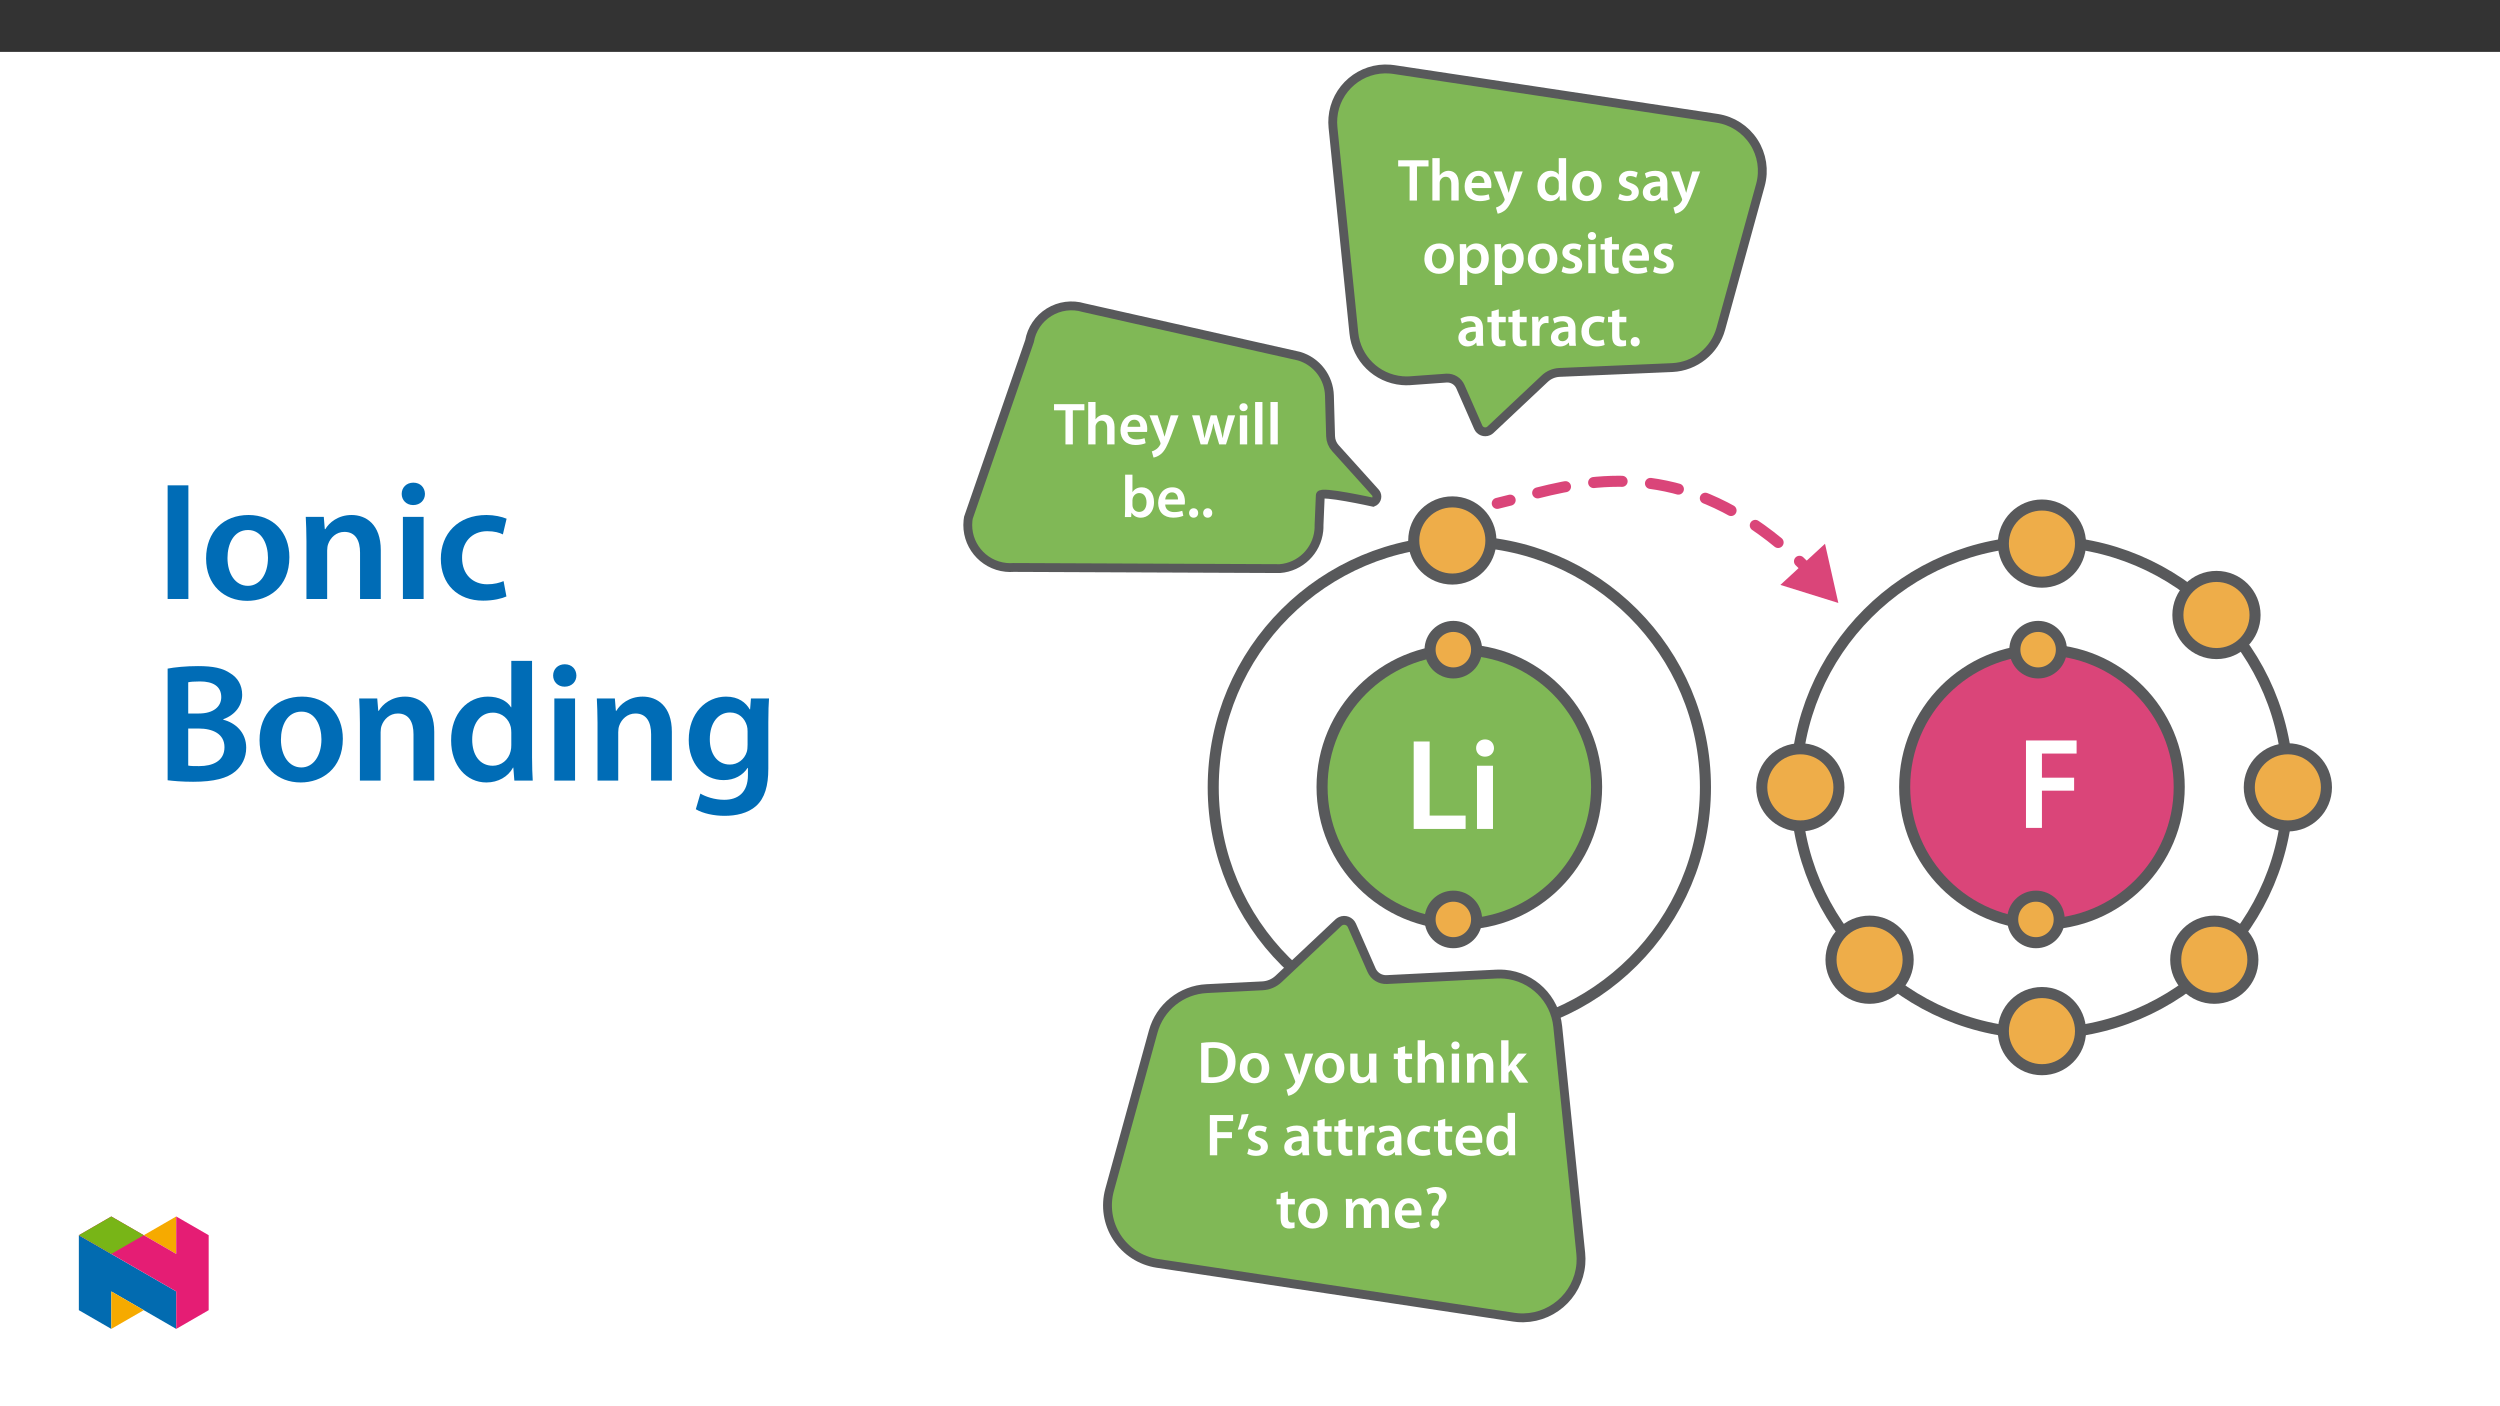 ﻿<?xml version="1.0" encoding="utf-8"?>
<svg xmlns="http://www.w3.org/2000/svg" xmlns:xlink="http://www.w3.org/1999/xlink" viewBox="0 0 960 540" version="1.1">
  <rect x="0" y="0" width="960" height="540" fill="#333333" stroke="none"/>
  <defs>
    <g>
      <symbol overflow="visible" id="glyph0-0">
        <path style="stroke:none;" d="M 0 0 L 11.453 0 L 11.453 -16.047 L 0 -16.047 Z M 5.734 -9.047 L 1.828 -14.906 L 9.625 -14.906 Z M 6.422 -8.016 L 10.312 -13.875 L 10.312 -2.172 Z M 1.828 -1.141 L 5.734 -6.984 L 9.625 -1.141 Z M 1.141 -13.875 L 5.047 -8.016 L 1.141 -2.172 Z M 1.141 -13.875 " />
      </symbol>
      <symbol overflow="visible" id="glyph0-1">
        <path style="stroke:none;" d="M 4.578 0 L 7.406 0 L 7.406 -13.094 L 11.844 -13.094 L 11.844 -15.453 L 0.188 -15.453 L 0.188 -13.094 L 4.578 -13.094 Z M 4.578 0 " />
      </symbol>
      <symbol overflow="visible" id="glyph0-2">
        <path style="stroke:none;" d="M 1.516 0 L 4.328 0 L 4.328 -6.688 C 4.328 -6.984 4.359 -7.297 4.453 -7.547 C 4.766 -8.391 5.547 -9.125 6.641 -9.125 C 8.203 -9.125 8.797 -7.891 8.797 -6.281 L 8.797 0 L 11.625 0 L 11.625 -6.578 C 11.625 -10.156 9.625 -11.422 7.719 -11.422 C 7.016 -11.422 6.344 -11.234 5.781 -10.906 C 5.203 -10.609 4.719 -10.172 4.375 -9.656 L 4.328 -9.656 L 4.328 -16.281 L 1.516 -16.281 Z M 1.516 0 " />
      </symbol>
      <symbol overflow="visible" id="glyph0-3">
        <path style="stroke:none;" d="M 10.984 -4.797 C 11.031 -5.047 11.078 -5.453 11.078 -5.984 C 11.078 -8.438 9.875 -11.422 6.25 -11.422 C 2.688 -11.422 0.797 -8.5 0.797 -5.406 C 0.797 -2 2.938 0.234 6.562 0.234 C 8.156 0.234 9.484 -0.062 10.453 -0.484 L 10.047 -2.406 C 9.172 -2.109 8.25 -1.906 6.938 -1.906 C 5.141 -1.906 3.578 -2.781 3.5 -4.797 Z M 3.5 -6.766 C 3.625 -7.906 4.359 -9.484 6.094 -9.484 C 7.984 -9.484 8.438 -7.797 8.406 -6.766 Z M 3.5 -6.766 " />
      </symbol>
      <symbol overflow="visible" id="glyph0-4">
        <path style="stroke:none;" d="M 0.188 -11.156 L 4.281 -0.922 C 4.406 -0.641 4.422 -0.484 4.422 -0.359 C 4.422 -0.234 4.375 -0.062 4.266 0.141 C 3.875 0.891 3.25 1.562 2.703 1.906 C 2.125 2.312 1.562 2.562 1.078 2.688 L 1.719 5.047 C 2.406 4.953 3.547 4.578 4.672 3.625 C 5.984 2.469 7.016 0.625 8.547 -3.547 L 11.344 -11.156 L 8.344 -11.156 L 6.594 -5.203 C 6.375 -4.5 6.172 -3.641 6 -3.031 L 5.938 -3.031 C 5.781 -3.641 5.531 -4.5 5.297 -5.188 L 3.297 -11.156 Z M 0.188 -11.156 " />
      </symbol>
      <symbol overflow="visible" id="glyph0-5">
        <path style="stroke:none;" d="M 0.328 -11.156 L 3.625 0 L 6.25 0 L 7.672 -4.531 C 8 -5.641 8.281 -6.734 8.531 -8.109 L 8.578 -8.109 C 8.828 -6.766 9.078 -5.703 9.422 -4.531 L 10.75 0 L 13.359 0 L 16.875 -11.156 L 14.094 -11.156 L 12.859 -6.219 C 12.562 -4.906 12.281 -3.688 12.125 -2.469 L 12.078 -2.469 C 11.828 -3.688 11.531 -4.906 11.188 -6.219 L 9.781 -11.156 L 7.5 -11.156 L 6.031 -6.078 C 5.734 -4.922 5.359 -3.688 5.141 -2.469 L 5.094 -2.469 C 4.875 -3.688 4.625 -4.906 4.359 -6.094 L 3.203 -11.156 Z M 0.328 -11.156 " />
      </symbol>
      <symbol overflow="visible" id="glyph0-6">
        <path style="stroke:none;" d="M 4.328 0 L 4.328 -11.156 L 1.516 -11.156 L 1.516 0 Z M 2.938 -15.812 C 2 -15.812 1.359 -15.156 1.359 -14.281 C 1.359 -13.453 1.969 -12.766 2.906 -12.766 C 3.891 -12.766 4.516 -13.453 4.516 -14.281 C 4.5 -15.156 3.891 -15.812 2.938 -15.812 Z M 2.938 -15.812 " />
      </symbol>
      <symbol overflow="visible" id="glyph0-7">
        <path style="stroke:none;" d="M 1.516 0 L 4.328 0 L 4.328 -16.281 L 1.516 -16.281 Z M 1.516 0 " />
      </symbol>
      <symbol overflow="visible" id="glyph0-8">
        <path style="stroke:none;" d="M 1.516 -3.141 C 1.516 -2 1.469 -0.75 1.422 0 L 3.828 0 L 3.969 -1.672 L 4.016 -1.672 C 4.812 -0.297 6.094 0.25 7.547 0.25 C 10.062 0.25 12.609 -1.734 12.609 -5.75 C 12.625 -9.141 10.688 -11.422 7.953 -11.422 C 6.281 -11.422 5.062 -10.703 4.375 -9.625 L 4.328 -9.625 L 4.328 -16.281 L 1.516 -16.281 Z M 4.328 -6.422 C 4.328 -6.688 4.375 -6.938 4.422 -7.156 C 4.719 -8.391 5.781 -9.219 6.922 -9.219 C 8.797 -9.219 9.734 -7.609 9.734 -5.641 C 9.734 -3.375 8.672 -1.969 6.906 -1.969 C 5.688 -1.969 4.703 -2.797 4.406 -3.938 C 4.359 -4.156 4.328 -4.375 4.328 -4.609 Z M 4.328 -6.422 " />
      </symbol>
      <symbol overflow="visible" id="glyph0-9">
        <path style="stroke:none;" d="M 2.891 0.25 C 3.969 0.25 4.656 -0.531 4.656 -1.562 C 4.656 -2.641 3.938 -3.375 2.906 -3.375 C 1.906 -3.375 1.172 -2.609 1.172 -1.562 C 1.172 -0.531 1.875 0.25 2.891 0.25 Z M 2.891 0.25 " />
      </symbol>
      <symbol overflow="visible" id="glyph0-10">
        <path style="stroke:none;" d="M 8.984 -16.281 L 8.984 -9.969 L 8.938 -9.969 C 8.438 -10.797 7.328 -11.422 5.797 -11.422 C 3.125 -11.422 0.781 -9.188 0.797 -5.453 C 0.797 -2.016 2.906 0.25 5.594 0.25 C 7.203 0.25 8.547 -0.531 9.219 -1.766 L 9.266 -1.766 L 9.391 0 L 11.891 0 C 11.844 -0.75 11.812 -2 11.812 -3.141 L 11.812 -16.281 Z M 8.984 -4.844 C 8.984 -4.531 8.969 -4.266 8.891 -4.016 C 8.625 -2.797 7.609 -2.016 6.469 -2.016 C 4.672 -2.016 3.672 -3.5 3.672 -5.562 C 3.672 -7.641 4.672 -9.234 6.484 -9.234 C 7.766 -9.234 8.672 -8.344 8.922 -7.266 C 8.969 -7.031 8.984 -6.734 8.984 -6.516 Z M 8.984 -4.844 " />
      </symbol>
      <symbol overflow="visible" id="glyph0-11">
        <path style="stroke:none;" d="M 6.578 -11.422 C 3.203 -11.422 0.797 -9.172 0.797 -5.5 C 0.797 -1.906 3.25 0.25 6.391 0.25 C 9.234 0.25 12.125 -1.578 12.125 -5.688 C 12.125 -9.078 9.906 -11.422 6.578 -11.422 Z M 6.516 -9.375 C 8.438 -9.375 9.219 -7.359 9.219 -5.609 C 9.219 -3.344 8.094 -1.781 6.484 -1.781 C 4.797 -1.781 3.719 -3.422 3.719 -5.562 C 3.719 -7.422 4.516 -9.375 6.516 -9.375 Z M 6.516 -9.375 " />
      </symbol>
      <symbol overflow="visible" id="glyph0-12">
        <path style="stroke:none;" d="M 0.828 -0.547 C 1.656 -0.094 2.859 0.234 4.219 0.234 C 7.172 0.234 8.75 -1.234 8.75 -3.281 C 8.734 -4.922 7.812 -5.953 5.781 -6.672 C 4.359 -7.203 3.828 -7.516 3.828 -8.234 C 3.828 -8.922 4.375 -9.422 5.391 -9.422 C 6.375 -9.422 7.297 -9.047 7.75 -8.781 L 8.328 -10.75 C 7.656 -11.109 6.578 -11.422 5.344 -11.422 C 2.75 -11.422 1.125 -9.906 1.125 -7.938 C 1.125 -6.594 2.016 -5.406 4.188 -4.672 C 5.562 -4.172 6.031 -3.812 6.031 -3.047 C 6.031 -2.312 5.484 -1.781 4.234 -1.781 C 3.234 -1.781 2.016 -2.219 1.391 -2.609 Z M 0.828 -0.547 " />
      </symbol>
      <symbol overflow="visible" id="glyph0-13">
        <path style="stroke:none;" d="M 10.172 -6.688 C 10.172 -9.141 9.141 -11.422 5.562 -11.422 C 3.812 -11.422 2.359 -10.938 1.531 -10.422 L 2.078 -8.594 C 2.844 -9.078 3.984 -9.422 5.094 -9.422 C 7.062 -9.422 7.359 -8.203 7.359 -7.469 L 7.359 -7.297 C 3.234 -7.312 0.734 -5.875 0.734 -3.078 C 0.734 -1.375 2 0.25 4.234 0.25 C 5.703 0.25 6.875 -0.359 7.547 -1.234 L 7.609 -1.234 L 7.812 0 L 10.359 0 C 10.219 -0.688 10.172 -1.672 10.172 -2.688 Z M 7.422 -3.922 C 7.422 -3.719 7.422 -3.5 7.359 -3.297 C 7.078 -2.5 6.281 -1.766 5.141 -1.766 C 4.234 -1.766 3.531 -2.266 3.531 -3.375 C 3.531 -5.062 5.438 -5.484 7.422 -5.453 Z M 7.422 -3.922 " />
      </symbol>
      <symbol overflow="visible" id="glyph0-14">
        <path style="stroke:none;" d="M 1.516 4.531 L 4.328 4.531 L 4.328 -1.234 L 4.375 -1.234 C 4.953 -0.344 6.125 0.25 7.516 0.25 C 10.062 0.25 12.609 -1.703 12.609 -5.734 C 12.609 -9.219 10.469 -11.422 7.906 -11.422 C 6.219 -11.422 4.906 -10.703 4.078 -9.438 L 4.031 -9.438 L 3.891 -11.156 L 1.422 -11.156 C 1.469 -10.109 1.516 -8.922 1.516 -7.453 Z M 4.328 -6.391 C 4.328 -6.625 4.375 -6.875 4.422 -7.109 C 4.719 -8.344 5.797 -9.188 6.969 -9.188 C 8.781 -9.188 9.734 -7.594 9.734 -5.609 C 9.734 -3.422 8.688 -1.922 6.906 -1.922 C 5.688 -1.922 4.703 -2.75 4.406 -3.891 C 4.359 -4.156 4.328 -4.406 4.328 -4.672 Z M 4.328 -6.391 " />
      </symbol>
      <symbol overflow="visible" id="glyph0-15">
        <path style="stroke:none;" d="M 1.969 -13.25 L 1.969 -11.156 L 0.391 -11.156 L 0.391 -9.047 L 1.969 -9.047 L 1.969 -3.812 C 1.969 -2.344 2.25 -1.312 2.859 -0.672 C 3.391 -0.094 4.234 0.25 5.297 0.25 C 6.172 0.25 6.922 0.109 7.328 -0.047 L 7.297 -2.172 C 6.969 -2.078 6.688 -2.062 6.188 -2.062 C 5.109 -2.062 4.75 -2.75 4.75 -4.125 L 4.75 -9.047 L 7.422 -9.047 L 7.422 -11.156 L 4.75 -11.156 L 4.75 -14.031 Z M 1.969 -13.25 " />
      </symbol>
      <symbol overflow="visible" id="glyph0-16">
        <path style="stroke:none;" d="M 1.516 0 L 4.328 0 L 4.328 -5.797 C 4.328 -6.094 4.359 -6.391 4.406 -6.641 C 4.656 -7.938 5.594 -8.781 6.922 -8.781 C 7.266 -8.781 7.516 -8.75 7.766 -8.703 L 7.766 -11.344 C 7.547 -11.391 7.375 -11.422 7.109 -11.422 C 5.891 -11.422 4.578 -10.609 4.031 -9.047 L 3.969 -9.047 L 3.844 -11.156 L 1.422 -11.156 C 1.484 -10.172 1.516 -9.078 1.516 -7.562 Z M 1.516 0 " />
      </symbol>
      <symbol overflow="visible" id="glyph0-17">
        <path style="stroke:none;" d="M 9.328 -2.438 C 8.781 -2.203 8.062 -2 7.109 -2 C 5.188 -2 3.688 -3.297 3.688 -5.594 C 3.672 -7.641 4.953 -9.219 7.109 -9.219 C 8.109 -9.219 8.781 -9.016 9.234 -8.781 L 9.734 -10.906 C 9.094 -11.188 8.047 -11.422 7.016 -11.422 C 3.094 -11.422 0.797 -8.828 0.797 -5.484 C 0.797 -2.016 3.078 0.234 6.562 0.234 C 7.953 0.234 9.125 -0.062 9.719 -0.344 Z M 9.328 -2.438 " />
      </symbol>
      <symbol overflow="visible" id="glyph0-18">
        <path style="stroke:none;" d="M 1.625 -0.047 C 2.562 0.062 3.812 0.156 5.438 0.156 C 8.438 0.156 10.891 -0.547 12.422 -1.953 C 13.891 -3.281 14.828 -5.312 14.828 -8.094 C 14.828 -10.703 13.906 -12.562 12.406 -13.781 C 10.984 -14.969 9.016 -15.562 6.125 -15.562 C 4.453 -15.562 2.891 -15.422 1.625 -15.25 Z M 4.453 -13.203 C 4.859 -13.297 5.484 -13.359 6.375 -13.359 C 9.906 -13.359 11.875 -11.391 11.844 -8 C 11.844 -4.078 9.672 -2.047 6 -2.062 C 5.438 -2.062 4.844 -2.062 4.453 -2.125 Z M 4.453 -13.203 " />
      </symbol>
      <symbol overflow="visible" id="glyph0-19">
        <path style="stroke:none;" d="M 11.5 -11.156 L 8.688 -11.156 L 8.688 -4.422 C 8.688 -4.109 8.641 -3.781 8.531 -3.547 C 8.25 -2.812 7.516 -2.047 6.375 -2.047 C 4.875 -2.047 4.281 -3.234 4.281 -5.094 L 4.281 -11.156 L 1.469 -11.156 L 1.469 -4.609 C 1.469 -0.969 3.328 0.25 5.344 0.25 C 7.359 0.25 8.453 -0.891 8.938 -1.672 L 9.016 -1.672 L 9.141 0 L 11.594 0 C 11.547 -0.922 11.5 -2.016 11.5 -3.344 Z M 11.5 -11.156 " />
      </symbol>
      <symbol overflow="visible" id="glyph0-20">
        <path style="stroke:none;" d="M 1.516 0 L 4.328 0 L 4.328 -6.578 C 4.328 -6.906 4.375 -7.25 4.469 -7.469 C 4.766 -8.328 5.547 -9.125 6.672 -9.125 C 8.203 -9.125 8.797 -7.906 8.797 -6.297 L 8.797 0 L 11.625 0 L 11.625 -6.625 C 11.625 -10.156 9.609 -11.422 7.656 -11.422 C 5.797 -11.422 4.578 -10.359 4.078 -9.484 L 4.016 -9.484 L 3.875 -11.156 L 1.422 -11.156 C 1.469 -10.203 1.516 -9.125 1.516 -7.844 Z M 1.516 0 " />
      </symbol>
      <symbol overflow="visible" id="glyph0-21">
        <path style="stroke:none;" d="M 4.328 -16.281 L 1.516 -16.281 L 1.516 0 L 4.328 0 L 4.328 -3.812 L 5.266 -4.922 L 8.484 0 L 11.938 0 L 7.219 -6.594 L 11.375 -11.156 L 7.984 -11.156 L 5.25 -7.562 C 4.969 -7.172 4.656 -6.688 4.375 -6.25 L 4.328 -6.25 Z M 4.328 -16.281 " />
      </symbol>
      <symbol overflow="visible" id="glyph0-22">
        <path style="stroke:none;" d="M 1.625 0 L 4.453 0 L 4.453 -6.578 L 10.125 -6.578 L 10.125 -8.875 L 4.453 -8.875 L 4.453 -13.141 L 10.562 -13.141 L 10.562 -15.453 L 1.625 -15.453 Z M 1.625 0 " />
      </symbol>
      <symbol overflow="visible" id="glyph0-23">
        <path style="stroke:none;" d="M 2.156 -15.656 C 1.875 -13.797 1.266 -11.531 0.672 -9.828 L 2.406 -10.016 C 3.25 -11.438 4.266 -13.781 4.875 -15.891 Z M 2.156 -15.656 " />
      </symbol>
      <symbol overflow="visible" id="glyph0-24">
        <path style="stroke:none;" d="M 1.516 0 L 4.266 0 L 4.266 -6.594 C 4.266 -6.922 4.312 -7.25 4.406 -7.547 C 4.672 -8.297 5.391 -9.125 6.438 -9.125 C 7.75 -9.125 8.359 -8.016 8.359 -6.469 L 8.359 0 L 11.109 0 L 11.109 -6.688 C 11.109 -7.016 11.156 -7.375 11.25 -7.641 C 11.547 -8.438 12.266 -9.125 13.219 -9.125 C 14.578 -9.125 15.219 -8.016 15.219 -6.172 L 15.219 0 L 17.969 0 L 17.969 -6.578 C 17.969 -10.156 16.094 -11.422 14.25 -11.422 C 13.312 -11.422 12.609 -11.188 11.969 -10.75 C 11.453 -10.422 11 -9.969 10.609 -9.359 L 10.562 -9.359 C 10.078 -10.594 8.938 -11.422 7.469 -11.422 C 5.562 -11.422 4.562 -10.391 4.031 -9.516 L 3.969 -9.516 L 3.828 -11.156 L 1.422 -11.156 C 1.469 -10.203 1.516 -9.125 1.516 -7.844 Z M 1.516 0 " />
      </symbol>
      <symbol overflow="visible" id="glyph0-25">
        <path style="stroke:none;" d="M 5.688 -4.719 L 5.688 -5.219 C 5.641 -6.328 5.984 -7.266 6.906 -8.328 C 7.891 -9.438 8.875 -10.562 8.875 -12.234 C 8.875 -14.078 7.562 -15.719 4.719 -15.719 C 3.25 -15.719 1.953 -15.312 1.125 -14.781 L 1.812 -12.766 C 2.391 -13.203 3.297 -13.453 4.109 -13.453 C 5.391 -13.438 6 -12.797 6 -11.828 C 6 -10.938 5.406 -10.125 4.531 -9.078 C 3.469 -7.797 3.047 -6.531 3.156 -5.312 L 3.188 -4.719 Z M 4.359 0.25 C 5.438 0.25 6.125 -0.531 6.125 -1.531 C 6.094 -2.594 5.406 -3.328 4.375 -3.328 C 3.375 -3.328 2.641 -2.594 2.641 -1.531 C 2.641 -0.531 3.344 0.25 4.359 0.25 Z M 4.359 0.25 " />
      </symbol>
      <symbol overflow="visible" id="glyph1-0">
        <path style="stroke:none;" d="M 0 0 L 24.906 0 L 24.906 -34.875 L 0 -34.875 Z M 12.453 -19.672 L 3.984 -32.375 L 20.922 -32.375 Z M 13.953 -17.438 L 22.422 -30.141 L 22.422 -4.734 Z M 3.984 -2.484 L 12.453 -15.188 L 20.922 -2.484 Z M 2.484 -30.141 L 10.953 -17.438 L 2.484 -4.734 Z M 2.484 -30.141 " />
      </symbol>
      <symbol overflow="visible" id="glyph1-1">
        <path style="stroke:none;" d="M 3.531 0 L 23.469 0 L 23.469 -5.125 L 9.656 -5.125 L 9.656 -33.578 L 3.531 -33.578 Z M 3.531 0 " />
      </symbol>
      <symbol overflow="visible" id="glyph1-2">
        <path style="stroke:none;" d="M 9.422 0 L 9.422 -24.266 L 3.281 -24.266 L 3.281 0 Z M 6.375 -34.375 C 4.328 -34.375 2.938 -32.922 2.938 -31.031 C 2.938 -29.234 4.281 -27.75 6.328 -27.75 C 8.469 -27.75 9.812 -29.234 9.812 -31.031 C 9.766 -32.922 8.469 -34.375 6.375 -34.375 Z M 6.375 -34.375 " />
      </symbol>
      <symbol overflow="visible" id="glyph1-3">
        <path style="stroke:none;" d="M 3.531 0 L 9.656 0 L 9.656 -14.297 L 22.016 -14.297 L 22.016 -19.281 L 9.656 -19.281 L 9.656 -28.547 L 22.969 -28.547 L 22.969 -33.578 L 3.531 -33.578 Z M 3.531 0 " />
      </symbol>
      <symbol overflow="visible" id="glyph2-0">
        <path style="stroke:none;" d="M 0 0 L 32.375 0 L 32.375 -45.328 L 0 -45.328 Z M 16.188 -25.578 L 5.188 -42.094 L 27.188 -42.094 Z M 18.125 -22.656 L 29.141 -39.172 L 29.141 -6.156 Z M 5.188 -3.234 L 16.188 -19.75 L 27.188 -3.234 Z M 3.234 -39.172 L 14.25 -22.656 L 3.234 -6.156 Z M 3.234 -39.172 " />
      </symbol>
      <symbol overflow="visible" id="glyph2-1">
        <path style="stroke:none;" d="M 4.594 -43.641 L 4.594 0 L 12.562 0 L 12.562 -43.641 Z M 4.594 -43.641 " />
      </symbol>
      <symbol overflow="visible" id="glyph2-2">
        <path style="stroke:none;" d="M 18.578 -32.25 C 9.062 -32.25 2.266 -25.906 2.266 -15.547 C 2.266 -5.375 9.188 0.719 18.062 0.719 C 26.094 0.719 34.25 -4.469 34.25 -16.062 C 34.25 -25.641 27.969 -32.25 18.578 -32.25 Z M 18.391 -26.484 C 23.828 -26.484 26.031 -20.781 26.031 -15.859 C 26.031 -9.453 22.859 -5.047 18.328 -5.047 C 13.531 -5.047 10.484 -9.641 10.484 -15.734 C 10.484 -20.984 12.75 -26.484 18.391 -26.484 Z M 18.391 -26.484 " />
      </symbol>
      <symbol overflow="visible" id="glyph2-3">
        <path style="stroke:none;" d="M 4.281 0 L 12.234 0 L 12.234 -18.578 C 12.234 -19.484 12.375 -20.469 12.625 -21.109 C 13.469 -23.5 15.672 -25.766 18.844 -25.766 C 23.188 -25.766 24.859 -22.344 24.859 -17.812 L 24.859 0 L 32.828 0 L 32.828 -18.719 C 32.828 -28.688 27.125 -32.25 21.625 -32.25 C 16.375 -32.25 12.953 -29.266 11.531 -26.812 L 11.328 -26.812 L 10.938 -31.531 L 4.016 -31.531 C 4.141 -28.812 4.281 -25.766 4.281 -22.141 Z M 4.281 0 " />
      </symbol>
      <symbol overflow="visible" id="glyph2-4">
        <path style="stroke:none;" d="M 12.234 0 L 12.234 -31.531 L 4.281 -31.531 L 4.281 0 Z M 8.281 -44.672 C 5.641 -44.672 3.812 -42.797 3.812 -40.344 C 3.812 -38.016 5.562 -36.062 8.219 -36.062 C 11 -36.062 12.75 -38.016 12.75 -40.344 C 12.688 -42.797 11 -44.672 8.281 -44.672 Z M 8.281 -44.672 " />
      </symbol>
      <symbol overflow="visible" id="glyph2-5">
        <path style="stroke:none;" d="M 26.359 -6.859 C 24.797 -6.219 22.797 -5.641 20.078 -5.641 C 14.641 -5.641 10.422 -9.328 10.422 -15.797 C 10.359 -21.562 13.984 -26.031 20.078 -26.031 C 22.922 -26.031 24.797 -25.453 26.094 -24.797 L 27.516 -30.828 C 25.703 -31.594 22.734 -32.25 19.812 -32.25 C 8.734 -32.25 2.266 -24.922 2.266 -15.469 C 2.266 -5.703 8.672 0.641 18.516 0.641 C 22.469 0.641 25.766 -0.188 27.453 -0.969 Z M 26.359 -6.859 " />
      </symbol>
      <symbol overflow="visible" id="glyph2-6">
        <path style="stroke:none;" d="M 4.594 -0.125 C 6.672 0.125 9.969 0.453 14.375 0.453 C 22.406 0.453 27.516 -0.906 30.625 -3.562 C 33.094 -5.703 34.766 -8.734 34.766 -12.625 C 34.766 -18.578 30.562 -22.203 25.969 -23.375 L 25.969 -23.562 C 30.688 -25.312 33.219 -28.938 33.219 -32.953 C 33.219 -36.719 31.406 -39.562 28.688 -41.188 C 25.766 -43.188 22.078 -43.969 16.25 -43.969 C 11.719 -43.969 7.125 -43.516 4.594 -43 Z M 12.5 -37.75 C 13.344 -37.938 14.703 -38.078 17.031 -38.078 C 22.078 -38.078 25.188 -36.188 25.188 -32.047 C 25.188 -28.359 22.141 -25.766 16.578 -25.766 L 12.5 -25.766 Z M 12.5 -20 L 16.453 -20 C 21.953 -20 26.422 -17.938 26.422 -12.828 C 26.422 -7.453 21.828 -5.562 16.703 -5.562 C 14.891 -5.562 13.531 -5.562 12.5 -5.766 Z M 12.5 -20 " />
      </symbol>
      <symbol overflow="visible" id="glyph2-7">
        <path style="stroke:none;" d="M 25.375 -45.969 L 25.375 -28.172 L 25.25 -28.172 C 23.828 -30.5 20.719 -32.25 16.375 -32.25 C 8.812 -32.25 2.203 -25.969 2.266 -15.406 C 2.266 -5.703 8.219 0.719 15.797 0.719 C 20.328 0.719 24.156 -1.484 26.031 -4.984 L 26.156 -4.984 L 26.547 0 L 33.609 0 C 33.469 -2.141 33.344 -5.641 33.344 -8.875 L 33.344 -45.969 Z M 25.375 -13.656 C 25.375 -12.828 25.312 -12.047 25.125 -11.328 C 24.344 -7.906 21.5 -5.703 18.266 -5.703 C 13.203 -5.703 10.359 -9.906 10.359 -15.734 C 10.359 -21.562 13.203 -26.094 18.328 -26.094 C 21.953 -26.094 24.469 -23.562 25.188 -20.531 C 25.312 -19.875 25.375 -19.031 25.375 -18.391 Z M 25.375 -13.656 " />
      </symbol>
      <symbol overflow="visible" id="glyph2-8">
        <path style="stroke:none;" d="M 32.828 -22.469 C 32.828 -26.812 32.953 -29.391 33.094 -31.531 L 26.156 -31.531 L 25.828 -27.328 L 25.703 -27.328 C 24.219 -29.922 21.438 -32.25 16.578 -32.25 C 9 -32.25 2.266 -25.969 2.266 -15.609 C 2.266 -6.672 7.828 -0.188 15.672 -0.188 C 19.875 -0.188 23.047 -2.078 24.859 -4.859 L 25 -4.859 L 25 -2.141 C 25 4.656 21.109 7.375 15.922 7.375 C 12.109 7.375 8.734 6.156 6.734 4.984 L 4.984 11 C 7.703 12.625 11.984 13.531 16 13.531 C 20.328 13.531 24.922 12.625 28.172 9.719 C 31.469 6.734 32.828 2 32.828 -4.594 Z M 24.859 -13.797 C 24.859 -12.891 24.797 -11.781 24.547 -11 C 23.641 -8.094 21.047 -6.156 18.062 -6.156 C 13.078 -6.156 10.359 -10.484 10.359 -15.859 C 10.359 -22.281 13.656 -26.156 18.125 -26.156 C 21.5 -26.156 23.766 -23.953 24.609 -21.047 C 24.797 -20.391 24.859 -19.688 24.859 -18.906 Z M 24.859 -13.797 " />
      </symbol>
    </g>
    <clipPath id="clip1">
      <path d="M 671 189 L 895.48 189 L 895.48 416 L 671 416 Z M 671 189 " />
    </clipPath>
    <clipPath id="clip2">
      <path d="M 629 147 L 895.48 147 L 895.48 457 L 629 457 Z M 629 147 " />
    </clipPath>
    <clipPath id="clip3">
      <path d="M 803 227 L 895.48 227 L 895.48 378 L 803 378 Z M 803 227 " />
    </clipPath>
    <clipPath id="clip4">
      <path d="M 776 161 L 895.48 161 L 895.48 312 L 776 312 Z M 776 161 " />
    </clipPath>
    <clipPath id="clip5">
      <path d="M 775 293 L 895.48 293 L 895.48 444 L 775 444 Z M 775 293 " />
    </clipPath>
    <clipPath id="clip6">
      <path d="M 463 24.766 L 725 24.766 L 725 214 L 463 214 Z M 463 24.766 " />
    </clipPath>
    <clipPath id="clip7">
      <path d="M 377 305 L 656 305 L 656 507.746 L 377 507.746 Z M 377 305 " />
    </clipPath>
    <clipPath id="clip8">
      <path d="M 369.922 69 L 577 69 L 577 267 L 369.922 267 Z M 369.922 69 " />
    </clipPath>
    <clipPath id="clip9">
      <path d="M 30.277 474 L 68 474 L 68 510.301 L 30.277 510.301 Z M 30.277 474 " />
    </clipPath>
    <clipPath id="clip10">
      <path d="M 42 495 L 56 495 L 56 510.301 L 42 510.301 Z M 42 495 " />
    </clipPath>
    <clipPath id="clip11">
      <path d="M 55 467.125 L 68 467.125 L 68 482 L 55 482 Z M 55 467.125 " />
    </clipPath>
    <clipPath id="clip12">
      <path d="M 30.277 467.125 L 80.133 467.125 L 80.133 510.301 L 30.277 510.301 Z M 30.277 467.125 " />
    </clipPath>
    <clipPath id="clip13">
      <path d="M 30.277 467.125 L 56 467.125 L 56 482 L 30.277 482 Z M 30.277 467.125 " />
    </clipPath>
  </defs>
  <g id="surface1">
    <path style=" stroke:none;fill-rule:nonzero;fill:rgb(100%,100%,100%);fill-opacity:1;" d="M 0 559.926 L 960 559.926 L 960 19.926 L 0 19.926 Z M 0 559.926 " />
    <path style=" stroke:none;fill-rule:nonzero;fill:rgb(93.3%,67.799%,28.6%);fill-opacity:1;" d="M 561.918 249.477 C 591.031 249.477 614.633 273.074 614.633 302.188 C 614.633 331.301 591.031 354.898 561.918 354.898 C 532.809 354.898 509.207 331.301 509.207 302.188 C 509.207 273.074 532.809 249.477 561.918 249.477 " />
    <path style=" stroke:none;fill-rule:nonzero;fill:rgb(50.2%,72.198%,33.699%);fill-opacity:1;" d="M 560.383 249.477 C 589.496 249.477 613.098 273.074 613.098 302.188 C 613.098 331.301 589.496 354.898 560.383 354.898 C 531.27 354.898 507.672 331.301 507.672 302.188 C 507.672 273.074 531.27 249.477 560.383 249.477 " />
    <path style="fill:none;stroke-width:5;stroke-linecap:butt;stroke-linejoin:miter;stroke:rgb(34.499%,34.9%,35.699%);stroke-opacity:1;stroke-miterlimit:10;" d="M -0.001 -0.002 C 34.25 -0.002 62.016 -27.764 62.016 -62.015 C 62.016 -96.266 34.25 -124.027 -0.001 -124.027 C -34.252 -124.027 -62.014 -96.266 -62.014 -62.015 C -62.014 -27.764 -34.252 -0.002 -0.001 -0.002 Z M -0.001 -0.002 " transform="matrix(0.85,0,0,-0.85,560.384,249.475)" />
    <path style="fill:none;stroke-width:5;stroke-linecap:butt;stroke-linejoin:miter;stroke:rgb(34.499%,34.9%,35.699%);stroke-opacity:1;stroke-miterlimit:10;" d="M -0.001 0.001 C 61.405 0.001 111.184 -49.778 111.184 -111.18 C 111.184 -172.586 61.405 -222.366 -0.001 -222.366 C -61.403 -222.366 -111.182 -172.586 -111.182 -111.18 C -111.182 -49.778 -61.403 0.001 -0.001 0.001 Z M -0.001 0.001 " transform="matrix(0.85,0,0,-0.85,560.384,207.841)" />
    <path style=" stroke:none;fill-rule:nonzero;fill:rgb(50.2%,72.198%,33.699%);fill-opacity:1;" d="M 557.598 192.727 C 565.781 192.727 572.414 199.359 572.414 207.543 C 572.414 215.727 565.781 222.359 557.598 222.359 C 549.414 222.359 542.781 215.727 542.781 207.543 C 542.781 199.359 549.414 192.727 557.598 192.727 " />
    <path style=" stroke:none;fill-rule:nonzero;fill:rgb(93.3%,67.799%,28.6%);fill-opacity:1;" d="M 557.688 192.727 C 565.871 192.727 572.504 199.359 572.504 207.543 C 572.504 215.727 565.871 222.359 557.688 222.359 C 549.508 222.359 542.875 215.727 542.875 207.543 C 542.875 199.359 549.508 192.727 557.688 192.727 " />
    <path style="fill:none;stroke-width:5;stroke-linecap:butt;stroke-linejoin:miter;stroke:rgb(34.499%,34.9%,35.699%);stroke-opacity:1;stroke-miterlimit:10;" d="M -0.001 0.001 C 9.627 0.001 17.43 -7.803 17.43 -17.43 C 17.43 -27.058 9.627 -34.861 -0.001 -34.861 C -9.624 -34.861 -17.428 -27.058 -17.428 -17.43 C -17.428 -7.803 -9.624 0.001 -0.001 0.001 Z M -0.001 0.001 " transform="matrix(0.85,0,0,-0.85,557.689,192.727)" />
    <path style=" stroke:none;fill-rule:nonzero;fill:rgb(85.5%,27.1%,47.499%);fill-opacity:1;" d="M 785.625 249.477 C 814.738 249.477 838.336 273.074 838.336 302.188 C 838.336 331.301 814.738 354.898 785.625 354.898 C 756.512 354.898 732.91 331.301 732.91 302.188 C 732.91 273.074 756.512 249.477 785.625 249.477 " />
    <g clip-path="url(#clip1)" clip-rule="nonzero">
      <path style="fill:none;stroke-width:5;stroke-linecap:butt;stroke-linejoin:miter;stroke:rgb(34.499%,34.9%,35.699%);stroke-opacity:1;stroke-miterlimit:10;" d="M -0.001 -0.002 C 34.25 -0.002 62.016 -27.764 62.016 -62.015 C 62.016 -96.266 34.25 -124.027 -0.001 -124.027 C -34.247 -124.027 -62.014 -96.266 -62.014 -62.015 C -62.014 -27.764 -34.247 -0.002 -0.001 -0.002 Z M -0.001 -0.002 " transform="matrix(0.85,0,0,-0.85,784.106,249.475)" />
    </g>
    <path style=" stroke:none;fill-rule:nonzero;fill:rgb(85.5%,27.1%,47.499%);fill-opacity:1;" d="M 781.715 240.539 C 786.652 240.539 790.652 244.539 790.652 249.477 C 790.652 254.41 786.652 258.41 781.715 258.41 C 776.781 258.41 772.781 254.41 772.781 249.477 C 772.781 244.539 776.781 240.539 781.715 240.539 " />
    <path style=" stroke:none;fill-rule:nonzero;fill:rgb(85.5%,27.1%,47.499%);fill-opacity:1;" d="M 782.547 344.129 C 787.484 344.129 791.484 348.129 791.484 353.062 C 791.484 357.996 787.484 361.996 782.547 361.996 C 777.613 361.996 773.613 357.996 773.613 353.062 C 773.613 348.129 777.613 344.129 782.547 344.129 " />
    <path style=" stroke:none;fill-rule:nonzero;fill:rgb(93.3%,67.799%,28.6%);fill-opacity:1;" d="M 782.641 240.539 C 787.574 240.539 791.574 244.539 791.574 249.477 C 791.574 254.41 787.574 258.41 782.641 258.41 C 777.703 258.41 773.703 254.41 773.703 249.477 C 773.703 244.539 777.703 240.539 782.641 240.539 " />
    <path style="fill:none;stroke-width:5;stroke-linecap:butt;stroke-linejoin:miter;stroke:rgb(34.499%,34.9%,35.699%);stroke-opacity:1;stroke-miterlimit:10;" d="M 0.001 0.001 C 5.805 0.001 10.511 -4.705 10.511 -10.513 C 10.511 -16.318 5.805 -21.024 0.001 -21.024 C -5.808 -21.024 -10.514 -16.318 -10.514 -10.513 C -10.514 -4.705 -5.808 0.001 0.001 0.001 Z M 0.001 0.001 " transform="matrix(0.85,0,0,-0.85,782.64,240.54)" />
    <path style=" stroke:none;fill-rule:nonzero;fill:rgb(93.3%,67.799%,28.6%);fill-opacity:1;" d="M 781.809 344.129 C 786.742 344.129 790.742 348.129 790.742 353.062 C 790.742 357.996 786.742 361.996 781.809 361.996 C 776.871 361.996 772.871 357.996 772.871 353.062 C 772.871 348.129 776.871 344.129 781.809 344.129 " />
    <path style="fill:none;stroke-width:5;stroke-linecap:butt;stroke-linejoin:miter;stroke:rgb(34.499%,34.9%,35.699%);stroke-opacity:1;stroke-miterlimit:10;" d="M 0.001 -0.001 C 5.805 -0.001 10.511 -4.707 10.511 -10.512 C 10.511 -16.316 5.805 -21.022 0.001 -21.022 C -5.808 -21.022 -10.514 -16.316 -10.514 -10.512 C -10.514 -4.707 -5.808 -0.001 0.001 -0.001 Z M 0.001 -0.001 " transform="matrix(0.85,0,0,-0.85,781.808,344.128)" />
    <g clip-path="url(#clip2)" clip-rule="nonzero">
      <path style="fill:none;stroke-width:5;stroke-linecap:butt;stroke-linejoin:miter;stroke:rgb(34.499%,34.9%,35.699%);stroke-opacity:1;stroke-miterlimit:10;" d="M -0.001 0.001 C 61.405 0.001 111.185 -49.778 111.185 -111.18 C 111.185 -172.586 61.405 -222.366 -0.001 -222.366 C -61.403 -222.366 -111.182 -172.586 -111.182 -111.18 C -111.182 -49.778 -61.403 0.001 -0.001 0.001 Z M -0.001 0.001 " transform="matrix(0.85,0,0,-0.85,784.106,207.841)" />
    </g>
    <path style=" stroke:none;fill-rule:nonzero;fill:rgb(93.3%,67.799%,28.6%);fill-opacity:1;" d="M 691.246 287.531 C 699.43 287.531 706.062 294.164 706.062 302.348 C 706.062 310.527 699.43 317.16 691.246 317.16 C 683.062 317.16 676.43 310.527 676.43 302.348 C 676.43 294.164 683.062 287.531 691.246 287.531 " />
    <path style=" stroke:none;fill-rule:nonzero;fill:rgb(93.3%,67.799%,28.6%);fill-opacity:1;" d="M 878.449 287.531 C 886.633 287.531 893.266 294.164 893.266 302.348 C 893.266 310.527 886.633 317.16 878.449 317.16 C 870.266 317.16 863.633 310.527 863.633 302.348 C 863.633 294.164 870.266 287.531 878.449 287.531 " />
    <path style=" stroke:none;fill-rule:nonzero;fill:rgb(93.3%,67.799%,28.6%);fill-opacity:1;" d="M 719.492 353.719 C 727.676 353.719 734.309 360.352 734.309 368.531 C 734.309 376.715 727.676 383.348 719.492 383.348 C 711.309 383.348 704.676 376.715 704.676 368.531 C 704.676 360.352 711.309 353.719 719.492 353.719 " />
    <path style=" stroke:none;fill-rule:nonzero;fill:rgb(93.3%,67.799%,28.6%);fill-opacity:1;" d="M 851.035 221.344 C 859.215 221.344 865.848 227.977 865.848 236.16 C 865.848 244.34 859.215 250.973 851.035 250.973 C 842.852 250.973 836.219 244.34 836.219 236.16 C 836.219 227.977 842.852 221.344 851.035 221.344 " />
    <path style=" stroke:none;fill-rule:nonzero;fill:rgb(93.3%,67.799%,28.6%);fill-opacity:1;" d="M 851.867 353.719 C 860.047 353.719 866.68 360.352 866.68 368.531 C 866.68 376.715 860.047 383.348 851.867 383.348 C 843.684 383.348 837.051 376.715 837.051 368.531 C 837.051 360.352 843.684 353.719 851.867 353.719 " />
    <path style=" stroke:none;fill-rule:nonzero;fill:rgb(93.3%,67.799%,28.6%);fill-opacity:1;" d="M 785.68 193.93 C 793.859 193.93 800.492 200.562 800.492 208.746 C 800.492 216.926 793.859 223.559 785.68 223.559 C 777.496 223.559 770.863 216.926 770.863 208.746 C 770.863 200.562 777.496 193.93 785.68 193.93 " />
    <path style=" stroke:none;fill-rule:nonzero;fill:rgb(93.3%,67.799%,28.6%);fill-opacity:1;" d="M 785.68 381.133 C 793.859 381.133 800.492 387.766 800.492 395.949 C 800.492 404.129 793.859 410.762 785.68 410.762 C 777.496 410.762 770.863 404.129 770.863 395.949 C 770.863 387.766 777.496 381.133 785.68 381.133 " />
    <path style="fill:none;stroke-width:5;stroke-linecap:butt;stroke-linejoin:miter;stroke:rgb(34.499%,34.9%,35.699%);stroke-opacity:1;stroke-miterlimit:10;" d="M -0 -0.001 C 9.628 -0.001 17.431 -7.804 17.431 -17.432 C 17.431 -27.055 9.628 -34.859 -0 -34.859 C -9.628 -34.859 -17.431 -27.055 -17.431 -17.432 C -17.431 -7.804 -9.628 -0.001 -0 -0.001 Z M -0 -0.001 " transform="matrix(0.85,0,0,-0.85,691.336,287.53)" />
    <g clip-path="url(#clip3)" clip-rule="nonzero">
      <path style="fill:none;stroke-width:5;stroke-linecap:butt;stroke-linejoin:miter;stroke:rgb(34.499%,34.9%,35.699%);stroke-opacity:1;stroke-miterlimit:10;" d="M -0.001 -0.001 C 9.626 -0.001 17.43 -7.804 17.43 -17.432 C 17.43 -27.055 9.626 -34.859 -0.001 -34.859 C -9.625 -34.859 -17.428 -27.055 -17.428 -17.432 C -17.428 -7.804 -9.625 -0.001 -0.001 -0.001 Z M -0.001 -0.001 " transform="matrix(0.85,0,0,-0.85,878.54,287.53)" />
    </g>
    <path style="fill:none;stroke-width:5;stroke-linecap:butt;stroke-linejoin:miter;stroke:rgb(34.499%,34.9%,35.699%);stroke-opacity:1;stroke-miterlimit:10;" d="M 0.002 -0.001 C 9.625 -0.001 17.428 -7.805 17.428 -17.428 C 17.428 -27.056 9.625 -34.859 0.002 -34.859 C -9.626 -34.859 -17.429 -27.056 -17.429 -17.428 C -17.429 -7.805 -9.626 -0.001 0.002 -0.001 Z M 0.002 -0.001 " transform="matrix(0.85,0,0,-0.85,717.92,353.718)" />
    <path style=" stroke:none;fill-rule:nonzero;fill:rgb(93.3%,67.799%,28.6%);fill-opacity:1;" d="M 851.125 221.344 C 859.309 221.344 865.941 227.977 865.941 236.16 C 865.941 244.34 859.309 250.973 851.125 250.973 C 842.941 250.973 836.309 244.34 836.309 236.16 C 836.309 227.977 842.941 221.344 851.125 221.344 " />
    <g clip-path="url(#clip4)" clip-rule="nonzero">
      <path style="fill:none;stroke-width:5;stroke-linecap:butt;stroke-linejoin:miter;stroke:rgb(34.499%,34.9%,35.699%);stroke-opacity:1;stroke-miterlimit:10;" d="M -0 0 C 9.627 0 17.431 -7.803 17.431 -17.431 C 17.431 -27.054 9.627 -34.857 -0 -34.857 C -9.628 -34.857 -17.431 -27.054 -17.431 -17.431 C -17.431 -7.803 -9.628 0 -0 0 Z M -0 0 " transform="matrix(0.85,0,0,-0.85,851.125,221.344)" />
    </g>
    <g clip-path="url(#clip5)" clip-rule="nonzero">
      <path style="fill:none;stroke-width:5;stroke-linecap:butt;stroke-linejoin:miter;stroke:rgb(34.499%,34.9%,35.699%);stroke-opacity:1;stroke-miterlimit:10;" d="M -0.001 -0.001 C 9.627 -0.001 17.43 -7.805 17.43 -17.428 C 17.43 -27.056 9.627 -34.859 -0.001 -34.859 C -9.628 -34.859 -17.432 -27.056 -17.432 -17.428 C -17.432 -7.805 -9.628 -0.001 -0.001 -0.001 Z M -0.001 -0.001 " transform="matrix(0.85,0,0,-0.85,850.294,353.718)" />
    </g>
    <path style="fill:none;stroke-width:5;stroke-linecap:butt;stroke-linejoin:miter;stroke:rgb(34.499%,34.9%,35.699%);stroke-opacity:1;stroke-miterlimit:10;" d="M -0.001 -0.001 C 9.627 -0.001 17.43 -7.804 17.43 -17.432 C 17.43 -27.055 9.627 -34.859 -0.001 -34.859 C -9.624 -34.859 -17.432 -27.055 -17.432 -17.432 C -17.432 -7.804 -9.624 -0.001 -0.001 -0.001 Z M -0.001 -0.001 " transform="matrix(0.85,0,0,-0.85,784.106,193.929)" />
    <path style=" stroke:none;fill-rule:nonzero;fill:rgb(93.3%,67.799%,28.6%);fill-opacity:1;" d="M 784.105 381.133 C 792.289 381.133 798.922 387.766 798.922 395.949 C 798.922 404.129 792.289 410.762 784.105 410.762 C 775.926 410.762 769.289 404.129 769.289 395.949 C 769.289 387.766 775.926 381.133 784.105 381.133 " />
    <path style="fill:none;stroke-width:5;stroke-linecap:butt;stroke-linejoin:miter;stroke:rgb(34.499%,34.9%,35.699%);stroke-opacity:1;stroke-miterlimit:10;" d="M -0.001 -0 C 9.627 -0 17.43 -7.804 17.43 -17.431 C 17.43 -27.055 9.627 -34.858 -0.001 -34.858 C -9.624 -34.858 -17.432 -27.055 -17.432 -17.431 C -17.432 -7.804 -9.624 -0 -0.001 -0 Z M -0.001 -0 " transform="matrix(0.85,0,0,-0.85,784.106,381.133)" />
    <path style="fill:none;stroke-width:5;stroke-linecap:round;stroke-linejoin:round;stroke:rgb(85.5%,27.1%,47.499%);stroke-opacity:1;stroke-miterlimit:4;" d="M 0.001 -0.002 C 1.853 0.43 3.797 0.927 5.819 1.455 " transform="matrix(0.85,0,0,-0.85,574.948,193.295)" />
    <path style="fill:none;stroke-width:5;stroke-linecap:round;stroke-linejoin:round;stroke:rgb(85.5%,27.1%,47.499%);stroke-opacity:1;stroke-dasharray:12.87,12.87;stroke-miterlimit:4;" d="M -0 0 C 28.57 7.216 68.529 13.19 113.534 -26.562 " transform="matrix(0.85,0,0,-0.85,590.469,189.27)" />
    <path style="fill:none;stroke-width:5;stroke-linecap:round;stroke-linejoin:round;stroke:rgb(85.5%,27.1%,47.499%);stroke-opacity:1;stroke-miterlimit:4;" d="M -0.001 -0.002 C 1.423 -1.353 2.857 -2.75 4.291 -4.198 " transform="matrix(0.85,0,0,-0.85,691.009,215.541)" />
    <path style=" stroke:none;fill-rule:nonzero;fill:rgb(85.5%,27.1%,47.499%);fill-opacity:1;" d="M 683.668 224.605 L 705.922 231.539 L 700.801 208.801 Z M 683.668 224.605 " />
    <path style=" stroke:none;fill-rule:nonzero;fill:rgb(50.2%,72.198%,33.699%);fill-opacity:1;" d="M 673.445 54.504 C 670.266 49.613 665.148 46.316 659.383 45.441 L 535.215 26.699 C 534.762 26.629 534.301 26.574 533.848 26.539 C 522.613 25.613 512.762 33.969 511.836 45.199 C 511.734 46.441 511.746 47.691 511.871 48.93 L 519.883 127.902 C 520.871 137.656 528.656 145.332 538.426 146.172 C 539.352 146.25 540.277 146.266 541.203 146.219 L 555.473 145.188 C 557.758 145.074 559.875 146.379 560.793 148.473 L 567.645 164.07 C 568.297 165.547 570.02 166.219 571.5 165.57 C 571.805 165.438 572.086 165.254 572.328 165.023 L 593.191 145.395 C 594.715 143.961 596.699 143.117 598.789 143.012 L 642.16 141.148 C 650.957 140.719 658.48 134.688 660.809 126.191 L 676.004 71.035 C 677.551 65.414 676.621 59.395 673.445 54.504 " />
    <g clip-path="url(#clip6)" clip-rule="nonzero">
      <path style="fill:none;stroke-width:4;stroke-linecap:butt;stroke-linejoin:miter;stroke:rgb(34.499%,34.9%,35.699%);stroke-opacity:1;stroke-miterlimit:10;" d="M -0 -0.001 C -3.741 5.753 -9.761 9.632 -16.544 10.661 L -162.624 32.711 C -163.157 32.794 -163.7 32.858 -164.233 32.899 C -177.45 33.988 -189.04 24.158 -190.129 10.946 C -190.248 9.485 -190.235 8.014 -190.087 6.557 L -180.662 -86.352 C -179.499 -97.827 -170.34 -106.857 -158.847 -107.845 C -157.758 -107.937 -156.668 -107.956 -155.579 -107.9 L -138.792 -106.687 C -136.103 -106.554 -133.612 -108.089 -132.532 -110.552 L -124.472 -128.902 C -123.704 -130.639 -121.678 -131.43 -119.936 -130.667 C -119.577 -130.511 -119.246 -130.295 -118.962 -130.024 L -94.417 -106.931 C -92.624 -105.244 -90.29 -104.251 -87.831 -104.127 L -36.806 -101.935 C -26.457 -101.43 -17.606 -94.334 -14.867 -84.339 L 3.01 -19.449 C 4.83 -12.836 3.736 -5.754 -0 -0.001 Z M -0 -0.001 " transform="matrix(0.85,0,0,-0.85,673.445,54.503)" />
    </g>
    <path style=" stroke:none;fill-rule:nonzero;fill:rgb(50.2%,72.198%,33.699%);fill-opacity:1;" d="M 428.902 475.141 C 432.406 480.531 438.047 484.168 444.406 485.129 L 581.277 505.793 C 581.777 505.867 582.285 505.93 582.785 505.973 C 595.168 506.988 606.027 497.781 607.047 485.398 C 607.16 484.031 607.148 482.652 607.008 481.285 L 598.176 394.23 C 597.09 383.48 588.508 375.023 577.738 374.094 C 576.719 374.008 575.695 373.992 574.676 374.043 L 532.539 376.156 C 530.023 376.285 527.691 374.844 526.676 372.535 L 519.121 355.344 C 518.406 353.715 516.504 352.973 514.875 353.688 C 514.539 353.836 514.23 354.039 513.961 354.293 L 490.965 375.93 C 489.285 377.508 487.098 378.438 484.793 378.555 L 463.387 379.633 C 453.691 380.105 445.402 386.758 442.836 396.117 L 426.082 456.918 C 424.375 463.117 425.402 469.75 428.902 475.141 " />
    <g clip-path="url(#clip7)" clip-rule="nonzero">
      <path style="fill:none;stroke-width:4;stroke-linecap:butt;stroke-linejoin:miter;stroke:rgb(34.499%,34.9%,35.699%);stroke-opacity:1;stroke-miterlimit:10;" d="M -0 0.002 C 4.122 -6.34 10.758 -10.619 18.239 -11.749 L 179.264 -36.06 C 179.852 -36.147 180.45 -36.221 181.038 -36.271 C 195.606 -37.466 208.382 -26.634 209.581 -12.066 C 209.715 -10.458 209.701 -8.835 209.535 -7.227 L 199.145 95.19 C 197.867 107.837 187.771 117.787 175.101 118.88 C 173.901 118.982 172.697 119 171.498 118.94 L 121.925 116.454 C 118.966 116.302 116.222 117.998 115.027 120.714 L 106.139 140.939 C 105.298 142.856 103.06 143.729 101.144 142.888 C 100.749 142.713 100.386 142.474 100.068 142.176 L 73.014 116.721 C 71.038 114.864 68.465 113.77 65.753 113.632 L 40.569 112.364 C 29.163 111.808 19.411 103.982 16.392 92.971 L -3.318 21.44 C -5.327 14.147 -4.118 6.344 -0 0.002 Z M -0 0.002 " transform="matrix(0.85,0,0,-0.85,428.903,475.142)" />
    </g>
    <path style=" stroke:none;fill-rule:nonzero;fill:rgb(50.2%,72.198%,33.699%);fill-opacity:1;" d="M 402.836 119.902 C 398.863 122.367 396.133 126.41 395.332 131.016 L 371.863 198.816 C 371.801 199.18 371.75 199.547 371.711 199.91 C 370.777 208.895 377.301 216.93 386.281 217.863 C 387.273 217.969 388.273 217.98 389.273 217.902 L 491.469 218.344 C 499.301 217.723 505.582 211.613 506.426 203.805 C 506.504 203.066 506.535 202.32 506.512 201.582 L 506.992 190.18 C 506.941 188.348 527.285 192.844 527.285 192.844 C 528.48 192.348 529.047 190.977 528.551 189.781 C 528.449 189.535 528.309 189.309 528.129 189.109 L 512.766 172.059 C 511.641 170.812 511 169.207 510.949 167.535 L 510.504 151.961 C 510.312 144.906 505.605 138.777 498.844 136.766 L 416.121 118.141 C 411.645 116.801 406.809 117.445 402.836 119.902 " />
    <g clip-path="url(#clip8)" clip-rule="nonzero">
      <path style="fill:none;stroke-width:4;stroke-linecap:butt;stroke-linejoin:miter;stroke:rgb(34.499%,34.9%,35.699%);stroke-opacity:1;stroke-miterlimit:10;" d="M 0.002 0.002 C -4.672 -2.898 -7.884 -7.655 -8.826 -13.073 L -36.436 -92.839 C -36.51 -93.266 -36.57 -93.698 -36.615 -94.125 C -37.714 -104.695 -30.039 -114.148 -19.474 -115.247 C -18.307 -115.371 -17.13 -115.385 -15.954 -115.293 L 104.276 -115.812 C 113.49 -115.081 120.88 -107.894 121.873 -98.707 C 121.964 -97.839 122.001 -96.961 121.974 -96.092 L 122.539 -82.678 C 122.479 -80.522 146.413 -85.812 146.413 -85.812 C 147.819 -85.228 148.486 -83.615 147.902 -82.209 C 147.782 -81.919 147.617 -81.653 147.406 -81.419 L 129.331 -61.359 C 128.008 -59.893 127.254 -58.004 127.194 -56.037 L 126.67 -37.714 C 126.445 -29.415 120.907 -22.204 112.953 -19.838 L 15.632 2.074 C 10.365 3.65 4.676 2.892 0.002 0.002 Z M 0.002 0.002 " transform="matrix(0.85,0,0,-0.85,402.834,119.904)" />
    </g>
    <path style=" stroke:none;fill-rule:nonzero;fill:rgb(93.3%,67.799%,28.6%);fill-opacity:1;" d="M 558.086 240.539 C 563.02 240.539 567.02 244.539 567.02 249.477 C 567.02 254.41 563.02 258.41 558.086 258.41 C 553.148 258.41 549.148 254.41 549.148 249.477 C 549.148 244.539 553.148 240.539 558.086 240.539 " />
    <path style="fill:none;stroke-width:5;stroke-linecap:butt;stroke-linejoin:miter;stroke:rgb(34.499%,34.9%,35.699%);stroke-opacity:1;stroke-miterlimit:10;" d="M 0.001 0.001 C 5.805 0.001 10.511 -4.705 10.511 -10.513 C 10.511 -16.318 5.805 -21.024 0.001 -21.024 C -5.808 -21.024 -10.514 -16.318 -10.514 -10.513 C -10.514 -4.705 -5.808 0.001 0.001 0.001 Z M 0.001 0.001 " transform="matrix(0.85,0,0,-0.85,558.085,240.54)" />
    <path style=" stroke:none;fill-rule:nonzero;fill:rgb(93.3%,67.799%,28.6%);fill-opacity:1;" d="M 558.086 344.129 C 563.02 344.129 567.02 348.129 567.02 353.062 C 567.02 357.996 563.02 361.996 558.086 361.996 C 553.148 361.996 549.148 357.996 549.148 353.062 C 549.148 348.129 553.148 344.129 558.086 344.129 " />
    <path style="fill:none;stroke-width:5;stroke-linecap:butt;stroke-linejoin:miter;stroke:rgb(34.499%,34.9%,35.699%);stroke-opacity:1;stroke-miterlimit:10;" d="M 0.001 -0.001 C 5.805 -0.001 10.511 -4.707 10.511 -10.512 C 10.511 -16.316 5.805 -21.022 0.001 -21.022 C -5.808 -21.022 -10.514 -16.316 -10.514 -10.512 C -10.514 -4.707 -5.808 -0.001 0.001 -0.001 Z M 0.001 -0.001 " transform="matrix(0.85,0,0,-0.85,558.085,344.128)" />
    <g style="fill:rgb(100%,100%,100%);fill-opacity:1;">
      <use xlink:href="#glyph0-1" x="404.559" y="170.654" />
    </g>
    <g style="fill:rgb(100%,100%,100%);fill-opacity:1;">
      <use xlink:href="#glyph0-2" x="416.36" y="170.654" />
      <use xlink:href="#glyph0-3" x="429.467" y="170.654" />
    </g>
    <g style="fill:rgb(100%,100%,100%);fill-opacity:1;">
      <use xlink:href="#glyph0-4" x="441.222" y="170.654" />
    </g>
    <g style="fill:rgb(100%,100%,100%);fill-opacity:1;">
      <use xlink:href="#glyph0-5" x="457.422" y="170.654" />
      <use xlink:href="#glyph0-6" x="474.584" y="170.654" />
      <use xlink:href="#glyph0-7" x="480.45" y="170.654" />
      <use xlink:href="#glyph0-7" x="486.339" y="170.654" />
    </g>
    <g style="fill:rgb(100%,100%,100%);fill-opacity:1;">
      <use xlink:href="#glyph0-8" x="430.532" y="198.549" />
      <use xlink:href="#glyph0-3" x="443.937" y="198.549" />
    </g>
    <g style="fill:rgb(100%,100%,100%);fill-opacity:1;">
      <use xlink:href="#glyph0-9" x="455.44" y="198.549" />
      <use xlink:href="#glyph0-9" x="460.847" y="198.549" />
    </g>
    <g style="fill:rgb(100%,100%,100%);fill-opacity:1;">
      <use xlink:href="#glyph0-1" x="536.711" y="77.005" />
    </g>
    <g style="fill:rgb(100%,100%,100%);fill-opacity:1;">
      <use xlink:href="#glyph0-2" x="548.512" y="77.005" />
      <use xlink:href="#glyph0-3" x="561.619" y="77.005" />
    </g>
    <g style="fill:rgb(100%,100%,100%);fill-opacity:1;">
      <use xlink:href="#glyph0-4" x="573.374" y="77.005" />
    </g>
    <g style="fill:rgb(100%,100%,100%);fill-opacity:1;">
      <use xlink:href="#glyph0-10" x="589.574" y="77.005" />
      <use xlink:href="#glyph0-11" x="602.887" y="77.005" />
    </g>
    <g style="fill:rgb(100%,100%,100%);fill-opacity:1;">
      <use xlink:href="#glyph0-12" x="620.554" y="77.005" />
      <use xlink:href="#glyph0-13" x="630.109" y="77.005" />
    </g>
    <g style="fill:rgb(100%,100%,100%);fill-opacity:1;">
      <use xlink:href="#glyph0-4" x="641.52" y="77.005" />
    </g>
    <g style="fill:rgb(100%,100%,100%);fill-opacity:1;">
      <use xlink:href="#glyph0-11" x="546.163" y="104.9" />
      <use xlink:href="#glyph0-14" x="559.087" y="104.9" />
      <use xlink:href="#glyph0-14" x="572.491" y="104.9" />
      <use xlink:href="#glyph0-11" x="585.896" y="104.9" />
      <use xlink:href="#glyph0-12" x="598.82" y="104.9" />
      <use xlink:href="#glyph0-6" x="608.375" y="104.9" />
      <use xlink:href="#glyph0-15" x="614.241" y="104.9" />
    </g>
    <g style="fill:rgb(100%,100%,100%);fill-opacity:1;">
      <use xlink:href="#glyph0-3" x="622.146" y="104.9" />
      <use xlink:href="#glyph0-12" x="633.97" y="104.9" />
    </g>
    <g style="fill:rgb(100%,100%,100%);fill-opacity:1;">
      <use xlink:href="#glyph0-13" x="559.282" y="132.796" />
    </g>
    <g style="fill:rgb(100%,100%,100%);fill-opacity:1;">
      <use xlink:href="#glyph0-15" x="570.785" y="132.796" />
      <use xlink:href="#glyph0-15" x="578.828" y="132.796" />
      <use xlink:href="#glyph0-16" x="586.871" y="132.796" />
    </g>
    <g style="fill:rgb(100%,100%,100%);fill-opacity:1;">
      <use xlink:href="#glyph0-13" x="594.822" y="132.796" />
      <use xlink:href="#glyph0-17" x="606.462" y="132.796" />
    </g>
    <g style="fill:rgb(100%,100%,100%);fill-opacity:1;">
      <use xlink:href="#glyph0-15" x="617.094" y="132.796" />
    </g>
    <g style="fill:rgb(100%,100%,100%);fill-opacity:1;">
      <use xlink:href="#glyph0-9" x="625" y="132.796" />
    </g>
    <g style="fill:rgb(100%,100%,100%);fill-opacity:1;">
      <use xlink:href="#glyph1-1" x="539.327" y="318.311" />
      <use xlink:href="#glyph1-2" x="563.885" y="318.311" />
    </g>
    <g style="fill:rgb(100%,100%,100%);fill-opacity:1;">
      <use xlink:href="#glyph1-3" x="774.446" y="317.913" />
    </g>
    <g style="fill:rgb(100%,100%,100%);fill-opacity:1;">
      <use xlink:href="#glyph0-18" x="459.63" y="415.735" />
      <use xlink:href="#glyph0-11" x="475.28" y="415.735" />
    </g>
    <g style="fill:rgb(100%,100%,100%);fill-opacity:1;">
      <use xlink:href="#glyph0-4" x="492.947" y="415.735" />
    </g>
    <g style="fill:rgb(100%,100%,100%);fill-opacity:1;">
      <use xlink:href="#glyph0-11" x="504.106" y="415.735" />
      <use xlink:href="#glyph0-19" x="517.03" y="415.735" />
    </g>
    <g style="fill:rgb(100%,100%,100%);fill-opacity:1;">
      <use xlink:href="#glyph0-15" x="534.811" y="415.735" />
      <use xlink:href="#glyph0-2" x="542.854" y="415.735" />
      <use xlink:href="#glyph0-6" x="555.961" y="415.735" />
      <use xlink:href="#glyph0-20" x="561.827" y="415.735" />
      <use xlink:href="#glyph0-21" x="574.934" y="415.735" />
    </g>
    <g style="fill:rgb(100%,100%,100%);fill-opacity:1;">
      <use xlink:href="#glyph0-22" x="462.952" y="443.63" />
      <use xlink:href="#glyph0-23" x="474.615" y="443.63" />
    </g>
    <g style="fill:rgb(100%,100%,100%);fill-opacity:1;">
      <use xlink:href="#glyph0-12" x="478.121" y="443.63" />
    </g>
    <g style="fill:rgb(100%,100%,100%);fill-opacity:1;">
      <use xlink:href="#glyph0-13" x="492.419" y="443.63" />
    </g>
    <g style="fill:rgb(100%,100%,100%);fill-opacity:1;">
      <use xlink:href="#glyph0-15" x="503.922" y="443.63" />
      <use xlink:href="#glyph0-15" x="511.965" y="443.63" />
      <use xlink:href="#glyph0-16" x="520.008" y="443.63" />
    </g>
    <g style="fill:rgb(100%,100%,100%);fill-opacity:1;">
      <use xlink:href="#glyph0-13" x="527.959" y="443.63" />
      <use xlink:href="#glyph0-17" x="539.6" y="443.63" />
    </g>
    <g style="fill:rgb(100%,100%,100%);fill-opacity:1;">
      <use xlink:href="#glyph0-15" x="550.232" y="443.63" />
    </g>
    <g style="fill:rgb(100%,100%,100%);fill-opacity:1;">
      <use xlink:href="#glyph0-3" x="558.137" y="443.63" />
      <use xlink:href="#glyph0-10" x="569.961" y="443.63" />
    </g>
    <g style="fill:rgb(100%,100%,100%);fill-opacity:1;">
      <use xlink:href="#glyph0-15" x="489.796" y="471.525" />
    </g>
    <g style="fill:rgb(100%,100%,100%);fill-opacity:1;">
      <use xlink:href="#glyph0-11" x="497.701" y="471.525" />
    </g>
    <g style="fill:rgb(100%,100%,100%);fill-opacity:1;">
      <use xlink:href="#glyph0-24" x="515.368" y="471.525" />
      <use xlink:href="#glyph0-3" x="534.799" y="471.525" />
      <use xlink:href="#glyph0-25" x="546.623" y="471.525" />
    </g>
    <g style="fill:rgb(0%,42.354%,71.373%);fill-opacity:1;">
      <use xlink:href="#glyph2-1" x="59.776" y="230.01" />
      <use xlink:href="#glyph2-2" x="76.872" y="230.01" />
      <use xlink:href="#glyph2-3" x="113.395" y="230.01" />
      <use xlink:href="#glyph2-4" x="150.436" y="230.01" />
      <use xlink:href="#glyph2-5" x="167.014" y="230.01" />
    </g>
    <g style="fill:rgb(0%,42.354%,71.373%);fill-opacity:1;">
      <use xlink:href="#glyph2-6" x="59.776" y="299.749" />
    </g>
    <g style="fill:rgb(0%,42.354%,71.373%);fill-opacity:1;">
      <use xlink:href="#glyph2-2" x="97.4" y="299.749" />
      <use xlink:href="#glyph2-3" x="133.923" y="299.749" />
      <use xlink:href="#glyph2-7" x="170.964" y="299.749" />
      <use xlink:href="#glyph2-4" x="208.588" y="299.749" />
      <use xlink:href="#glyph2-3" x="225.166" y="299.749" />
      <use xlink:href="#glyph2-8" x="262.207" y="299.749" />
    </g>
    <g clip-path="url(#clip9)" clip-rule="nonzero">
      <path style=" stroke:none;fill-rule:nonzero;fill:rgb(0.8%,42%,68.999%);fill-opacity:1;" d="M 30.277 503.105 L 42.738 510.301 L 42.738 495.91 L 67.668 510.301 L 67.668 495.91 L 30.277 474.32 Z M 30.277 503.105 " />
    </g>
    <g clip-path="url(#clip10)" clip-rule="nonzero">
      <path style=" stroke:none;fill-rule:nonzero;fill:rgb(96.1%,66.699%,0%);fill-opacity:1;" d="M 42.738 510.301 L 55.203 503.105 L 42.738 495.91 Z M 42.738 510.301 " />
    </g>
    <g clip-path="url(#clip11)" clip-rule="nonzero">
      <path style=" stroke:none;fill-rule:nonzero;fill:rgb(96.1%,66.699%,0%);fill-opacity:1;" d="M 67.668 467.125 L 55.203 474.32 L 67.668 481.516 Z M 67.668 467.125 " />
    </g>
    <g clip-path="url(#clip12)" clip-rule="nonzero">
      <path style=" stroke:none;fill-rule:nonzero;fill:rgb(89.799%,11.4%,45.499%);fill-opacity:1;" d="M 67.668 467.125 L 67.668 481.516 L 42.738 467.125 L 30.277 474.32 L 67.668 495.91 L 67.668 510.301 L 80.133 503.105 L 80.133 474.32 Z M 67.668 467.125 " />
    </g>
    <g clip-path="url(#clip13)" clip-rule="nonzero">
      <path style=" stroke:none;fill-rule:nonzero;fill:rgb(47.099%,70.999%,9%);fill-opacity:1;" d="M 42.738 467.125 L 30.277 474.32 L 42.738 481.516 L 55.203 474.32 Z M 42.738 467.125 " />
    </g>
  </g>
</svg>